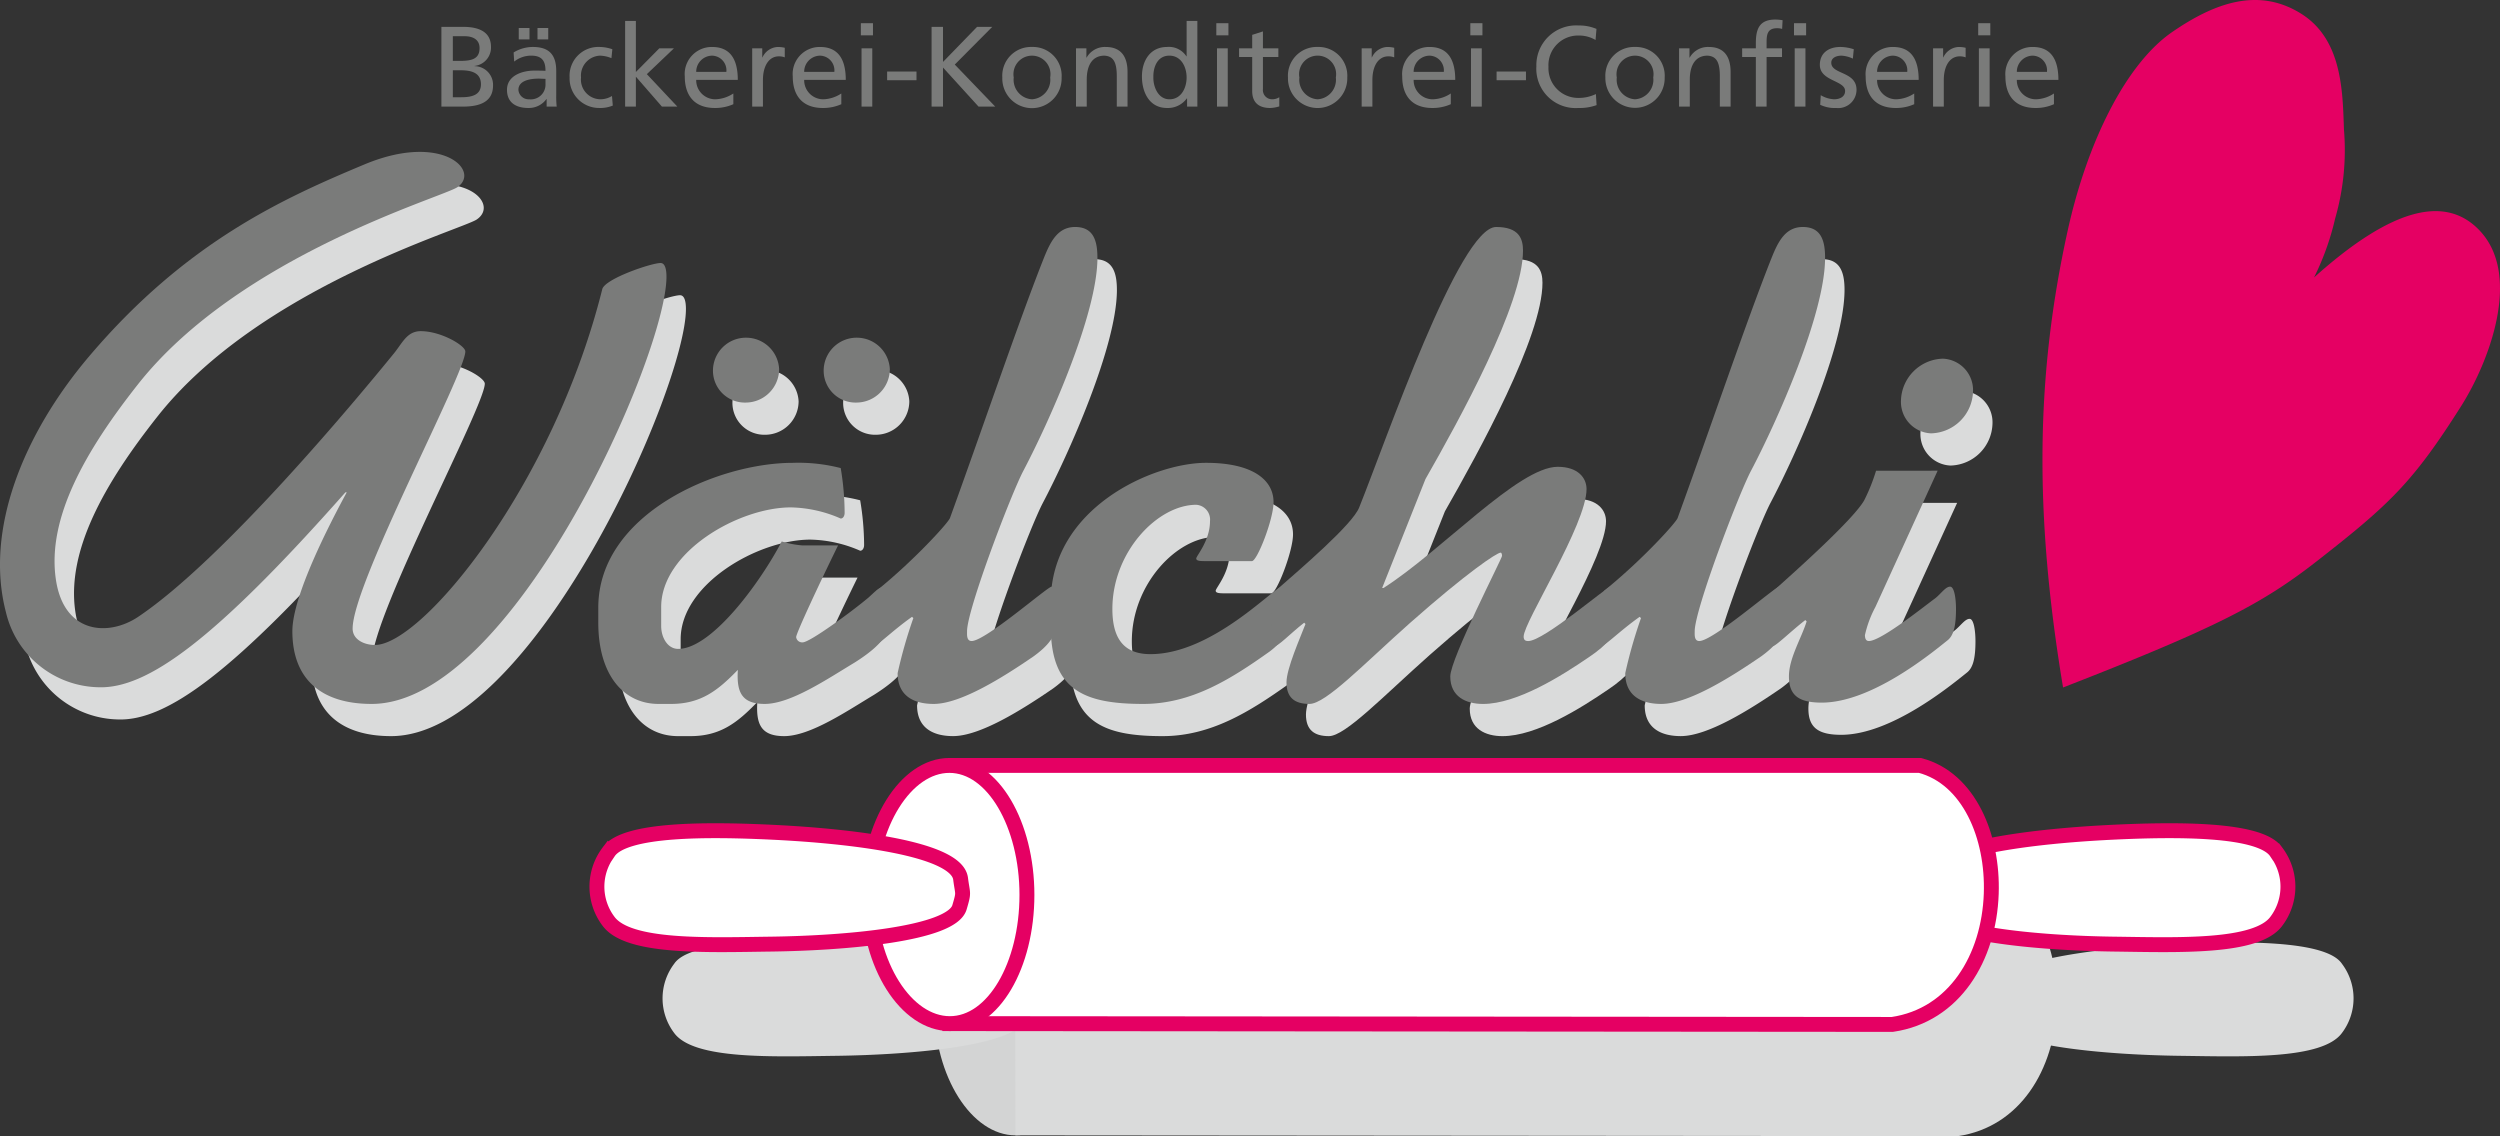 <?xml version="1.0" encoding="UTF-8"?> <svg xmlns="http://www.w3.org/2000/svg" width="102.205mm" height="46.448mm" viewBox="0 0 289.715 131.663"><rect x="0" y="0" width="289.715" height="131.663" fill="#333333" stroke="none"/><defs><style>.cls-1{fill:#d3d4d4;}.cls-1,.cls-2,.cls-3,.cls-4,.cls-5{fill-rule:evenodd;}.cls-2{fill:#dadbdb;}.cls-3{fill:#e50063;}.cls-4{fill:#fff;stroke:#e50063;stroke-miterlimit:2.613;stroke-width:1.727px;}.cls-5,.cls-6{fill:#7a7b7a;}</style></defs><g id="Ebene_2" data-name="Ebene 2"><g id="Ebene_1-2" data-name="Ebene 1"><path class="cls-1" d="M108.274,116.651c0-8.135,4.287-15.004,9.35-15.004,5.063,0,8.987,6.869,8.987,15.004,0,8.139-3.872,14.918-8.935,14.918-5.063,0-9.403-6.779-9.403-14.918Z"></path><path class="cls-2" d="M271.396,111.686a6.647,6.647,0,0,1,0,8.025c-2.285,3.102-11.394,2.738-18.796,2.643-8.689-.113-20.959-1.166-21.874-4.266-.543-1.842-.37-1.412-.125-3.318.457-3.557,12.955-4.943,21.642-5.369,7.513-.369,17.325-.455,19.153,2.285Z"></path><path class="cls-2" d="M117.624,101.647h112.479c5.678,1.496,8.487,8.238,8.26,14.867-.254,7.406-4.247,14.08-11.465,15.148l-109.221-.094-.053-29.922Z"></path><path class="cls-2" d="M78.129,111.686a6.645,6.645,0,0,0,0,8.025c2.284,3.102,11.393,2.738,18.795,2.643,8.691-.113,20.96-1.166,21.873-4.266.542-1.842.371-1.412.126-3.318-.457-3.557-12.956-4.943-21.64-5.369-7.515-.369-17.327-.455-19.154,2.285Z"></path><path class="cls-3" d="M239.08,79.671c-3.371-20.262-3.146-36.213.525-52.898,2.278-10.359,6.777-19.377,12.112-23.055,4.881-3.363,9.987-5.26,14.978-2.115,4.714,2.969,4.787,8.916,4.936,13.4a28.629,28.629,0,0,1-1.02,10.32,30.812,30.812,0,0,1-2.448,6.834c8.752-7.857,15.14-9.748,19.21-5.422,4.942,5.256,1.002,15.32-2.13,20.277-5.612,8.883-8.304,11.428-16.753,18.02-6.276,4.896-11.499,7.668-29.411,14.639Z"></path><path class="cls-4" d="M263.792,98.739a6.652,6.652,0,0,1,0,8.027c-2.285,3.102-11.395,2.74-18.796,2.643-8.692-.111-20.96-1.166-21.874-4.266-.544-1.844-.37-1.412-.127-3.316.457-3.559,12.957-4.945,21.643-5.373,7.513-.367,17.325-.455,19.153,2.285Z"></path><path class="cls-4" d="M110.019,88.702h112.478c5.679,1.496,8.49,8.238,8.262,14.865-.255,7.406-4.247,14.084-11.464,15.15l-109.223-.094-.053-29.922Z"></path><path class="cls-4" d="M100.669,103.708c0-8.135,4.286-15.006,9.35-15.006,5.065,0,8.988,6.871,8.988,15.006,0,8.137-3.87,14.916-8.935,14.916-5.063,0-9.403-6.779-9.403-14.916Z"></path><path class="cls-4" d="M70.522,98.739a6.652,6.652,0,0,0,0,8.027c2.285,3.102,11.394,2.74,18.796,2.643,8.691-.111,20.96-1.166,21.873-4.266.544-1.844.371-1.412.127-3.316-.457-3.559-12.956-4.945-21.641-5.373-7.515-.367-17.326-.455-19.155,2.285Z"></path><path class="cls-2" d="M55.255,25.429c2.76-1.883-1.76-6.416-10.785-2.635-9.282,3.887-20.57,8.904-31.858,22.199C4.93,54.042.446,65.186,2.954,74.718a11.257,11.257,0,0,0,10.661,8.654c5.689.232,13.564-5.504,28.673-22.588h.153c-1.976,3.644-6.303,11.996-6.303,16.098,0,5.617,3.417,8.424,9.186,8.424,16.325,0,34.166-40.389,34.166-49.5,0-.834-.152-1.594-.684-1.594-1.063,0-6.454,1.822-6.757,3.035-5.694,22.777-20.878,41.227-26.344,41.227-1.215,0-2.582-.605-2.582-1.896,0-5.24,13.059-29.533,13.059-32.115,0-.685-2.811-2.355-5.163-2.355-1.595,0-2.127,1.367-3.113,2.582-4.327,5.314-19.742,23.885-29.651,30.531-3.397,2.279-8.616,2.025-9.531-4.391-1.004-7.021,3.348-14.746,9.532-22.574,11.789-14.926,35.299-21.668,36.998-22.826Z"></path><path class="cls-2" d="M101.581,42.866a3.824,3.824,0,0,0-3.873,3.797,3.696,3.696,0,0,0,3.796,3.719,3.889,3.889,0,0,0,3.873-3.871,3.83,3.83,0,0,0-3.796-3.645Z"></path><path class="cls-2" d="M88.751,42.866a3.824,3.824,0,0,0-3.873,3.797,3.695,3.695,0,0,0,3.797,3.719,3.888,3.888,0,0,0,3.872-3.871,3.83,3.83,0,0,0-3.796-3.645Z"></path><path class="cls-2" d="M95.203,66.933a10.763,10.763,0,0,1-2.354-.453c-2.506,4.781-8.124,12.451-11.997,12.451-1.213,0-1.973-1.291-1.973-2.658v-2.203c0-6.375,8.96-11.537,15.032-11.537a15.054,15.054,0,0,1,5.771,1.289c.228,0,.456-.227.456-.684a31.787,31.787,0,0,0-.456-5.162,19.634,19.634,0,0,0-5.543-.607c-8.731,0-22.548,5.922-22.548,16.777v1.748c0,5.998,2.884,9.412,6.984,9.412h1.443c3.492,0,5.465-1.592,7.744-3.947-.152,2.506.38,3.947,3.113,3.947,3.036,0,7.364-2.961,10.402-4.781,3.493-2.201,4.099-3.643,4.099-5.086,0-2.203-.152-3.647-.835-3.647-.456,0-1.063.684-1.67,1.217-1.899,1.592-6.758,5.162-7.592,5.162a.695.695,0,0,1-.76-.607c0-.455,2.809-6.453,4.859-10.631Z"></path><path class="cls-2" d="M129.433,33.602c0-1.972-.456-3.566-2.583-3.566-2.049,0-2.884,1.746-3.643,3.644-2.81,7.061-7.214,20.045-10.857,30.064-.152.531-4.253,5.012-8.504,8.43a4.887,4.887,0,0,0-.759,3.033c0,2.203.151,3.342.455,3.342.457,0,2.05-1.668,4.404-3.342l.151.154a55.783,55.783,0,0,0-1.821,6.377c0,2.658,1.898,3.566,4.175,3.566,3.113,0,7.972-3.035,11.617-5.541,2.278-1.67,2.884-2.961,2.884-5.619,0-1.213-.456-2.428-.835-2.428-.454,0-7.667,6.301-9.262,6.301-.607,0-.532-.758-.532-1.137,0-2.508,5.088-15.869,6.53-18.603,2.961-5.617,8.581-18.145,8.581-24.676Z"></path><path class="cls-2" d="M147.337,68.757c.607,0,2.506-4.859,2.506-6.832,0-2.584-2.432-4.557-7.821-4.557-6.148,0-17.993,5.236-17.993,16.094v2.887c0,7.365,3.871,8.957,10.705,8.957,5.618,0,10.174-2.883,14.653-6.07,1.82-1.367,2.351-2.734,2.351-3.723,0-3.568-.531-3.795-.91-3.795-.91,0-8.048,7.818-15.261,7.818-3.265,0-4.403-2.049-4.403-5.236,0-6.605,5.24-12.072,9.718-12.072a1.717,1.717,0,0,1,1.595,1.899c0,2.275-1.595,4.023-1.595,4.328,0,.303.532.303,1.139.303Z"></path><path class="cls-2" d="M167.439,59.267c3.946-6.91,11.312-20.271,11.312-26.497,0-1.365-.455-2.732-3.114-2.732-4.252,0-12.754,24.752-15.865,32.496-.76,1.973-6.911,7.211-9.416,9.412-.53.531-.759,1.443-.759,3.113,0,1.746,0,3.57.304,3.57.531,0,1.746-1.367,3.492-2.734l.15.15c-.607,1.596-2.201,5.164-2.201,6.758,0,1.746.912,2.504,2.658,2.504,1.897,0,6.302-4.629,11.693-9.412,6.529-5.77,10.02-8.125,10.475-8.125.077,0,.154.154.154.381,0,.305-5.999,11.92-5.999,13.969,0,2.355,1.822,3.188,3.796,3.188,3.949,0,9.111-3.264,12.225-5.389,2.277-1.518,3.415-2.885,3.415-4.859,0-1.67-.454-3.416-.758-3.416-.457,0-7.82,6.377-9.643,6.377-.38,0-.531-.15-.531-.531,0-1.67,7.288-12.982,7.288-17.084,0-1.289-.987-2.58-3.342-2.58-4.554,0-13.514,9.795-20.195,14.045h-.15l5.011-12.602Z"></path><path class="cls-2" d="M213.756,33.602c0-1.972-.455-3.566-2.582-3.566-2.048,0-2.885,1.746-3.643,3.644-2.81,7.061-7.212,20.045-10.857,30.064-.15.531-4.251,5.012-8.504,8.43a4.895,4.895,0,0,0-.758,3.033c0,2.203.152,3.342.455,3.342.455,0,2.05-1.668,4.402-3.342l.153.154a55.565,55.565,0,0,0-1.823,6.377c0,2.658,1.897,3.566,4.177,3.566,3.111,0,7.972-3.035,11.617-5.541,2.275-1.67,2.883-2.961,2.883-5.619,0-1.213-.455-2.428-.834-2.428-.455,0-7.669,6.301-9.264,6.301-.607,0-.531-.758-.531-1.137,0-2.508,5.088-15.869,6.529-18.603,2.962-5.617,8.579-18.145,8.579-24.676Z"></path><path class="cls-2" d="M219.667,58.278a21.686,21.686,0,0,1-1.367,3.418c-1.215,2.201-8.199,8.428-10.326,10.324-.759.684-.834,1.367-.834,3.492,0,2.051.075,3.115.531,3.115.379,0,2.126-1.746,3.796-3.039l.151.152c-.605,1.973-2.051,4.252-2.051,6.377,0,2.201,1.141,3.037,3.798,3.037,5.771,0,12.678-5.693,14.576-7.213.684-.531.988-1.594.988-3.643,0-.988-.152-2.582-.683-2.582-.531,0-1.062.834-1.747,1.367-1.062.758-6.225,4.934-7.667,4.934-.38,0-.457-.379-.457-.684a12.821,12.821,0,0,1,1.216-3.266l7.212-15.791Z"></path><path class="cls-2" d="M227.41,45.296a4.995,4.995,0,0,0-4.859,4.859,3.646,3.646,0,0,0,3.492,3.795,4.993,4.993,0,0,0,4.859-4.859,3.646,3.646,0,0,0-3.492-3.795Z"></path><path class="cls-5" d="M145.08,65.024c.608,0,2.507-4.857,2.507-6.832,0-2.582-2.432-4.557-7.821-4.557-6.149,0-17.993,5.238-17.993,16.098v2.883c0,7.365,3.871,8.959,10.706,8.959,5.616,0,10.172-2.885,14.653-6.072,1.82-1.367,2.352-2.732,2.352-3.721,0-3.566-.531-3.797-.91-3.797-.911,0-8.048,7.82-15.26,7.82-3.266,0-4.405-2.049-4.405-5.238,0-6.606,5.24-12.07,9.718-12.07a1.716,1.716,0,0,1,1.595,1.897c0,2.277-1.595,4.025-1.595,4.328s.533.303,1.14.303Z"></path><path class="cls-5" d="M52.999,21.697c2.76-1.881-1.76-6.414-10.785-2.635-9.281,3.889-20.57,8.906-31.857,22.199C2.674,50.31-1.809,61.456.698,70.987a11.259,11.259,0,0,0,10.661,8.654c5.689.232,13.563-5.506,28.673-22.59h.152c-1.975,3.647-6.303,11.996-6.303,16.096,0,5.619,3.417,8.428,9.187,8.428,16.324,0,34.166-40.389,34.166-49.499,0-.836-.152-1.596-.684-1.596-1.064,0-6.454,1.822-6.757,3.037-5.695,22.777-20.879,41.227-26.345,41.227-1.215,0-2.583-.607-2.583-1.899,0-5.238,13.059-29.533,13.059-32.115,0-.682-2.809-2.353-5.162-2.353-1.594,0-2.126,1.365-3.113,2.58-4.328,5.314-19.742,23.887-29.65,30.533-3.399,2.279-8.617,2.023-9.532-4.391-1.003-7.023,3.349-14.748,9.532-22.576,11.79-14.923,35.299-21.666,36.998-22.826Z"></path><path class="cls-5" d="M99.324,39.134a3.824,3.824,0,0,0-3.873,3.797,3.697,3.697,0,0,0,3.797,3.721,3.888,3.888,0,0,0,3.872-3.871,3.831,3.831,0,0,0-3.796-3.647Z"></path><path class="cls-5" d="M86.493,39.134a3.824,3.824,0,0,0-3.871,3.797,3.696,3.696,0,0,0,3.796,3.721,3.888,3.888,0,0,0,3.872-3.871,3.831,3.831,0,0,0-3.797-3.647Z"></path><path class="cls-5" d="M92.947,63.202a10.874,10.874,0,0,1-2.355-.455c-2.505,4.783-8.124,12.451-11.996,12.451-1.213,0-1.974-1.291-1.974-2.656V70.341c0-6.379,8.96-11.541,15.032-11.541a15.04,15.04,0,0,1,5.772,1.291c.227,0,.455-.228.455-.684a31.907,31.907,0,0,0-.455-5.164,19.637,19.637,0,0,0-5.544-.607c-8.731,0-22.549,5.924-22.549,16.779v1.746c0,5.998,2.884,9.414,6.986,9.414h1.442c3.493,0,5.466-1.594,7.745-3.947-.152,2.506.379,3.947,3.112,3.947,3.036,0,7.363-2.961,10.401-4.781,3.492-2.201,4.1-3.647,4.1-5.088,0-2.201-.153-3.645-.835-3.645-.456,0-1.062.686-1.67,1.215-1.899,1.594-6.758,5.164-7.592,5.164a.695.695,0,0,1-.759-.609c0-.455,2.809-6.453,4.859-10.629Z"></path><path class="cls-5" d="M127.176,29.873c0-1.973-.456-3.568-2.58-3.568-2.05,0-2.886,1.746-3.645,3.644-2.809,7.06-7.213,20.043-10.857,30.066-.152.531-4.252,5.01-8.504,8.428a4.916,4.916,0,0,0-.758,3.037c0,2.201.153,3.34.456,3.34.455,0,2.049-1.672,4.403-3.34l.152.15a55.716,55.716,0,0,0-1.821,6.377c0,2.66,1.897,3.568,4.174,3.568,3.114,0,7.973-3.035,11.619-5.541,2.277-1.67,2.883-2.961,2.883-5.619,0-1.213-.455-2.43-.834-2.43-.456,0-7.668,6.301-9.264,6.301-.608,0-.532-.758-.532-1.139,0-2.504,5.088-15.867,6.53-18.6,2.961-5.619,8.579-18.146,8.579-24.675Z"></path><path class="cls-5" d="M165.182,55.534c3.947-6.908,11.313-20.27,11.313-26.496,0-1.367-.456-2.734-3.114-2.734-4.252,0-12.755,24.752-15.867,32.496-.76,1.973-6.908,7.213-9.415,9.416-.53.531-.759,1.44-.759,3.111,0,1.746,0,3.566.304,3.566.53,0,1.747-1.365,3.491-2.732l.152.152c-.607,1.594-2.201,5.162-2.201,6.758,0,1.746.911,2.504,2.658,2.504,1.897,0,6.302-4.631,11.691-9.414,6.53-5.769,10.021-8.123,10.479-8.123.074,0,.15.152.15.381,0,.303-5.998,11.92-5.998,13.969,0,2.352,1.822,3.188,3.797,3.188,3.947,0,9.11-3.264,12.225-5.391,2.274-1.518,3.415-2.883,3.415-4.857,0-1.672-.455-3.416-.759-3.416-.456,0-7.819,6.375-9.643,6.375-.38,0-.531-.15-.531-.529,0-1.67,7.288-12.984,7.288-17.084,0-1.291-.987-2.58-3.341-2.58-4.555,0-13.514,9.795-20.194,14.047h-.153l5.012-12.605Z"></path><path class="cls-5" d="M211.502,29.873c0-1.973-.456-3.568-2.582-3.568-2.049,0-2.885,1.746-3.643,3.644-2.811,7.06-7.214,20.043-10.858,30.066-.152.531-4.251,5.01-8.504,8.428a4.912,4.912,0,0,0-.759,3.037c0,2.201.153,3.34.455,3.34.456,0,2.05-1.672,4.403-3.34l.153.15a55.601,55.601,0,0,0-1.823,6.377c0,2.66,1.898,3.568,4.177,3.568,3.111,0,7.972-3.035,11.616-5.541,2.276-1.67,2.884-2.961,2.884-5.619,0-1.213-.455-2.43-.836-2.43-.453,0-7.666,6.301-9.262,6.301-.607,0-.531-.758-.531-1.139,0-2.504,5.087-15.867,6.53-18.6,2.96-5.619,8.579-18.146,8.579-24.675Z"></path><path class="cls-5" d="M217.41,54.548a21.399,21.399,0,0,1-1.367,3.416c-1.214,2.203-8.199,8.428-10.325,10.326-.758.684-.835,1.365-.835,3.492,0,2.049.077,3.111.531,3.111.38,0,2.126-1.746,3.796-3.035l.153.152c-.608,1.973-2.05,4.252-2.05,6.377,0,2.203,1.138,3.037,3.794,3.037,5.772,0,12.68-5.695,14.578-7.213.682-.531.988-1.596.988-3.644,0-.988-.152-2.582-.685-2.582-.531,0-1.062.836-1.746,1.367-1.063.76-6.226,4.934-7.668,4.934-.379,0-.455-.379-.455-.68a12.673,12.673,0,0,1,1.215-3.266l7.211-15.793Z"></path><path class="cls-5" d="M225.154,41.565a4.993,4.993,0,0,0-4.859,4.857,3.647,3.647,0,0,0,3.492,3.797,4.994,4.994,0,0,0,4.859-4.859,3.646,3.646,0,0,0-3.492-3.795Z"></path><path class="cls-6" d="M51.153,3.112h2.502c1.92,0,3.244.622,3.244,2.33a2.139,2.139,0,0,1-1.907,2.198V7.667a2.162,2.162,0,0,1,2.145,2.225c0,1.986-1.642,2.463-3.522,2.463h-2.463Zm1.324,3.945h.728c1.285,0,2.37-.119,2.37-1.482,0-1.1-.94-1.377-1.708-1.377h-1.39Zm0,4.211h.993c1.192,0,2.265-.251,2.265-1.496,0-1.43-1.258-1.629-2.397-1.629h-.86Z"></path><path class="cls-6" d="M59.521,6.078a4.298,4.298,0,0,1,2.225-.636c1.933,0,2.714.953,2.714,2.794v2.794a10.684,10.684,0,0,0,.053,1.324h-1.165v-.874h-.026a2.506,2.506,0,0,1-2.092,1.033c-1.456,0-2.477-.636-2.477-2.106,0-1.695,1.854-2.225,3.138-2.225.49,0,.834,0,1.324.026,0-1.165-.424-1.761-1.669-1.761a3.174,3.174,0,0,0-1.96.689Zm3.694,3.059c-.265,0-.529-.026-.794-.026-.675,0-2.344.105-2.344,1.298a1.189,1.189,0,0,0,1.258,1.099,1.705,1.705,0,0,0,1.88-1.774Zm-3.098-5.893h1.245v1.324h-1.245Zm2.171,0h1.245v1.324h-1.245Z"></path><path class="cls-6" d="M70.856,6.74a3.615,3.615,0,0,0-1.351-.291,2.312,2.312,0,0,0-2.172,2.528,2.286,2.286,0,0,0,2.251,2.529,2.596,2.596,0,0,0,1.337-.384l.093,1.112a3.798,3.798,0,0,1-1.562.278,3.416,3.416,0,0,1-3.443-3.536,3.334,3.334,0,0,1,3.443-3.535,4.666,4.666,0,0,1,1.51.265Z"></path><path class="cls-6" d="M72.444,2.424h1.245v5.919l2.714-2.741h1.695l-3.138,2.992,3.535,3.761h-1.787l-3.019-3.469v3.469h-1.245Z"></path><path class="cls-6" d="M84.984,12.076a5.158,5.158,0,0,1-2.132.438c-2.397,0-3.496-1.457-3.496-3.655a3.137,3.137,0,0,1,3.165-3.416c2.251,0,2.979,1.642,2.979,3.813h-4.82a2.21,2.21,0,0,0,2.225,2.251,3.998,3.998,0,0,0,2.079-.675Zm-.808-3.747a1.704,1.704,0,0,0-1.682-1.88,1.869,1.869,0,0,0-1.814,1.88Z"></path><path class="cls-6" d="M87.169,5.602H88.334v1.046h.026a2.054,2.054,0,0,1,1.761-1.205,3.517,3.517,0,0,1,.821.093v1.112a1.839,1.839,0,0,0-.688-.119c-1.112,0-1.84,1.06-1.84,2.754v3.072h-1.245Z"></path><path class="cls-6" d="M97.497,12.076a5.158,5.158,0,0,1-2.132.438c-2.397,0-3.496-1.457-3.496-3.655a3.137,3.137,0,0,1,3.165-3.416c2.251,0,2.979,1.642,2.979,3.813h-4.82a2.21,2.21,0,0,0,2.225,2.251,3.998,3.998,0,0,0,2.079-.675Zm-.808-3.747a1.704,1.704,0,0,0-1.682-1.88,1.869,1.869,0,0,0-1.814,1.88Z"></path><path class="cls-6" d="M101.165,4.092H99.761V2.688h1.404Zm-1.324,1.51h1.245v6.753h-1.245Z"></path><path class="cls-6" d="M102.806,8.289h3.403v1.007h-3.403Z"></path><path class="cls-6" d="M107.957,3.112h1.324V7.177l3.946-4.064h1.761l-4.343,4.369,4.688,4.873h-1.933l-4.118-4.528v4.528h-1.324Z"></path><path class="cls-6" d="M119.596,5.442a3.331,3.331,0,0,1,3.43,3.535,3.438,3.438,0,1,1-6.872,0A3.334,3.334,0,0,1,119.596,5.442Zm0,6.064a2.264,2.264,0,0,0,2.106-2.529,2.146,2.146,0,1,0-4.224,0A2.266,2.266,0,0,0,119.596,11.507Z"></path><path class="cls-6" d="M124.694,5.602h1.205V6.674h.026a2.429,2.429,0,0,1,2.211-1.231c1.748,0,2.529,1.086,2.529,2.9v4.012h-1.245V8.858c0-1.575-.344-2.344-1.43-2.409-1.417,0-2.052,1.139-2.052,2.78v3.125h-1.245Z"></path><path class="cls-6" d="M137.565,11.401h-.026a2.712,2.712,0,0,1-2.304,1.112c-2.039,0-2.9-1.815-2.9-3.655,0-1.813.954-3.416,2.913-3.416a2.41,2.41,0,0,1,2.238,1.086h.027V2.424h1.245v9.931h-1.192Zm-2.039.105c1.403,0,1.986-1.39,1.986-2.516,0-1.258-.649-2.542-1.999-2.542-1.351,0-1.88,1.27-1.854,2.502C133.632,10.011,134.188,11.507,135.525,11.507Z"></path><path class="cls-6" d="M142.358,4.092h-1.404V2.688h1.404Zm-1.324,1.51h1.245v6.753h-1.245Z"></path><path class="cls-6" d="M148.144,6.607H146.357v3.694a1.071,1.071,0,0,0,1.046,1.205,1.54,1.54,0,0,0,.848-.238v1.06a3.915,3.915,0,0,1-1.06.186c-1.284,0-2.079-.609-2.079-1.96V6.607h-1.522V5.602h1.522V4.039l1.245-.398v1.96h1.787Z"></path><path class="cls-6" d="M152.7,5.442a3.331,3.331,0,0,1,3.43,3.535,3.438,3.438,0,1,1-6.873,0A3.334,3.334,0,0,1,152.7,5.442Zm0,6.064a2.264,2.264,0,0,0,2.105-2.529,2.147,2.147,0,1,0-4.225,0A2.265,2.265,0,0,0,152.7,11.507Z"></path><path class="cls-6" d="M157.797,5.602h1.165v1.046h.026a2.054,2.054,0,0,1,1.762-1.205,3.515,3.515,0,0,1,.82.093v1.112a1.838,1.838,0,0,0-.688-.119c-1.112,0-1.841,1.06-1.841,2.754v3.072h-1.244Z"></path><path class="cls-6" d="M168.126,12.076a5.162,5.162,0,0,1-2.133.438c-2.397,0-3.496-1.457-3.496-3.655a3.138,3.138,0,0,1,3.166-3.416c2.25,0,2.979,1.642,2.979,3.813h-4.82a2.21,2.21,0,0,0,2.225,2.251,4,4,0,0,0,2.08-.675Zm-.809-3.747a1.704,1.704,0,0,0-1.682-1.88,1.871,1.871,0,0,0-1.815,1.88Z"></path><path class="cls-6" d="M171.794,4.092h-1.404V2.688h1.404Zm-1.324,1.51h1.244v6.753h-1.244Z"></path><path class="cls-6" d="M173.434,8.289h3.404v1.007h-3.404Z"></path><path class="cls-6" d="M184.902,4.635a3.721,3.721,0,0,0-1.907-.517,3.431,3.431,0,0,0-3.549,3.615,3.445,3.445,0,0,0,3.483,3.614,4.561,4.561,0,0,0,2.013-.449l.08,1.284a5.783,5.783,0,0,1-2.105.331,4.553,4.553,0,0,1-4.873-4.82,4.606,4.606,0,0,1,4.886-4.74,5.103,5.103,0,0,1,2.079.398Z"></path><path class="cls-6" d="M189.483,5.442a3.331,3.331,0,0,1,3.43,3.535,3.437,3.437,0,1,1-6.872,0A3.334,3.334,0,0,1,189.483,5.442Zm0,6.064a2.264,2.264,0,0,0,2.105-2.529,2.146,2.146,0,1,0-4.224,0A2.265,2.265,0,0,0,189.483,11.507Z"></path><path class="cls-6" d="M194.581,5.602h1.205V6.674h.026a2.427,2.427,0,0,1,2.211-1.231c1.748,0,2.529,1.086,2.529,2.9v4.012h-1.245V8.858c0-1.575-.344-2.344-1.43-2.409-1.417,0-2.053,1.139-2.053,2.78v3.125h-1.244Z"></path><path class="cls-6" d="M203.479,6.607h-1.589V5.602h1.589v-.622c0-1.643.424-2.715,2.264-2.715a5.183,5.183,0,0,1,.835.079l-.054,1.007a1.973,1.973,0,0,0-.596-.08c-1.072,0-1.205.69-1.205,1.603v.729h1.788v1.006h-1.788v5.747h-1.244Z"></path><path class="cls-6" d="M209.304,4.092h-1.403V2.688h1.403ZM207.98,5.602h1.245v6.753H207.98Z"></path><path class="cls-6" d="M211,11.03a3.331,3.331,0,0,0,1.55.476c.569,0,1.271-.238,1.271-.967,0-1.231-2.927-1.125-2.927-3.018,0-1.403,1.046-2.079,2.384-2.079a5.204,5.204,0,0,1,1.549.265l-.105,1.086a3.64,3.64,0,0,0-1.312-.344c-.636,0-1.191.265-1.191.82,0,1.377,2.926.981,2.926,3.139a2.123,2.123,0,0,1-2.357,2.106,3.879,3.879,0,0,1-1.853-.371Z"></path><path class="cls-6" d="M221.831,12.076a5.156,5.156,0,0,1-2.132.438c-2.396,0-3.495-1.457-3.495-3.655a3.137,3.137,0,0,1,3.164-3.416c2.251,0,2.979,1.642,2.979,3.813h-4.819a2.209,2.209,0,0,0,2.225,2.251,3.996,3.996,0,0,0,2.078-.675Zm-.808-3.747a1.704,1.704,0,0,0-1.682-1.88,1.869,1.869,0,0,0-1.813,1.88Z"></path><path class="cls-6" d="M224.016,5.602h1.165v1.046h.026a2.054,2.054,0,0,1,1.761-1.205,3.519,3.519,0,0,1,.821.093v1.112a1.838,1.838,0,0,0-.689-.119c-1.112,0-1.841,1.06-1.841,2.754v3.072h-1.244Z"></path><path class="cls-6" d="M230.649,4.092h-1.403V2.688h1.403Zm-1.324,1.51h1.245v6.753h-1.245Z"></path><path class="cls-6" d="M238.025,12.076a5.156,5.156,0,0,1-2.132.438c-2.397,0-3.495-1.457-3.495-3.655a3.137,3.137,0,0,1,3.164-3.416c2.251,0,2.979,1.642,2.979,3.813h-4.819a2.209,2.209,0,0,0,2.225,2.251,3.995,3.995,0,0,0,2.078-.675Zm-.808-3.747a1.703,1.703,0,0,0-1.682-1.88,1.869,1.869,0,0,0-1.813,1.88Z"></path></g></g></svg> 